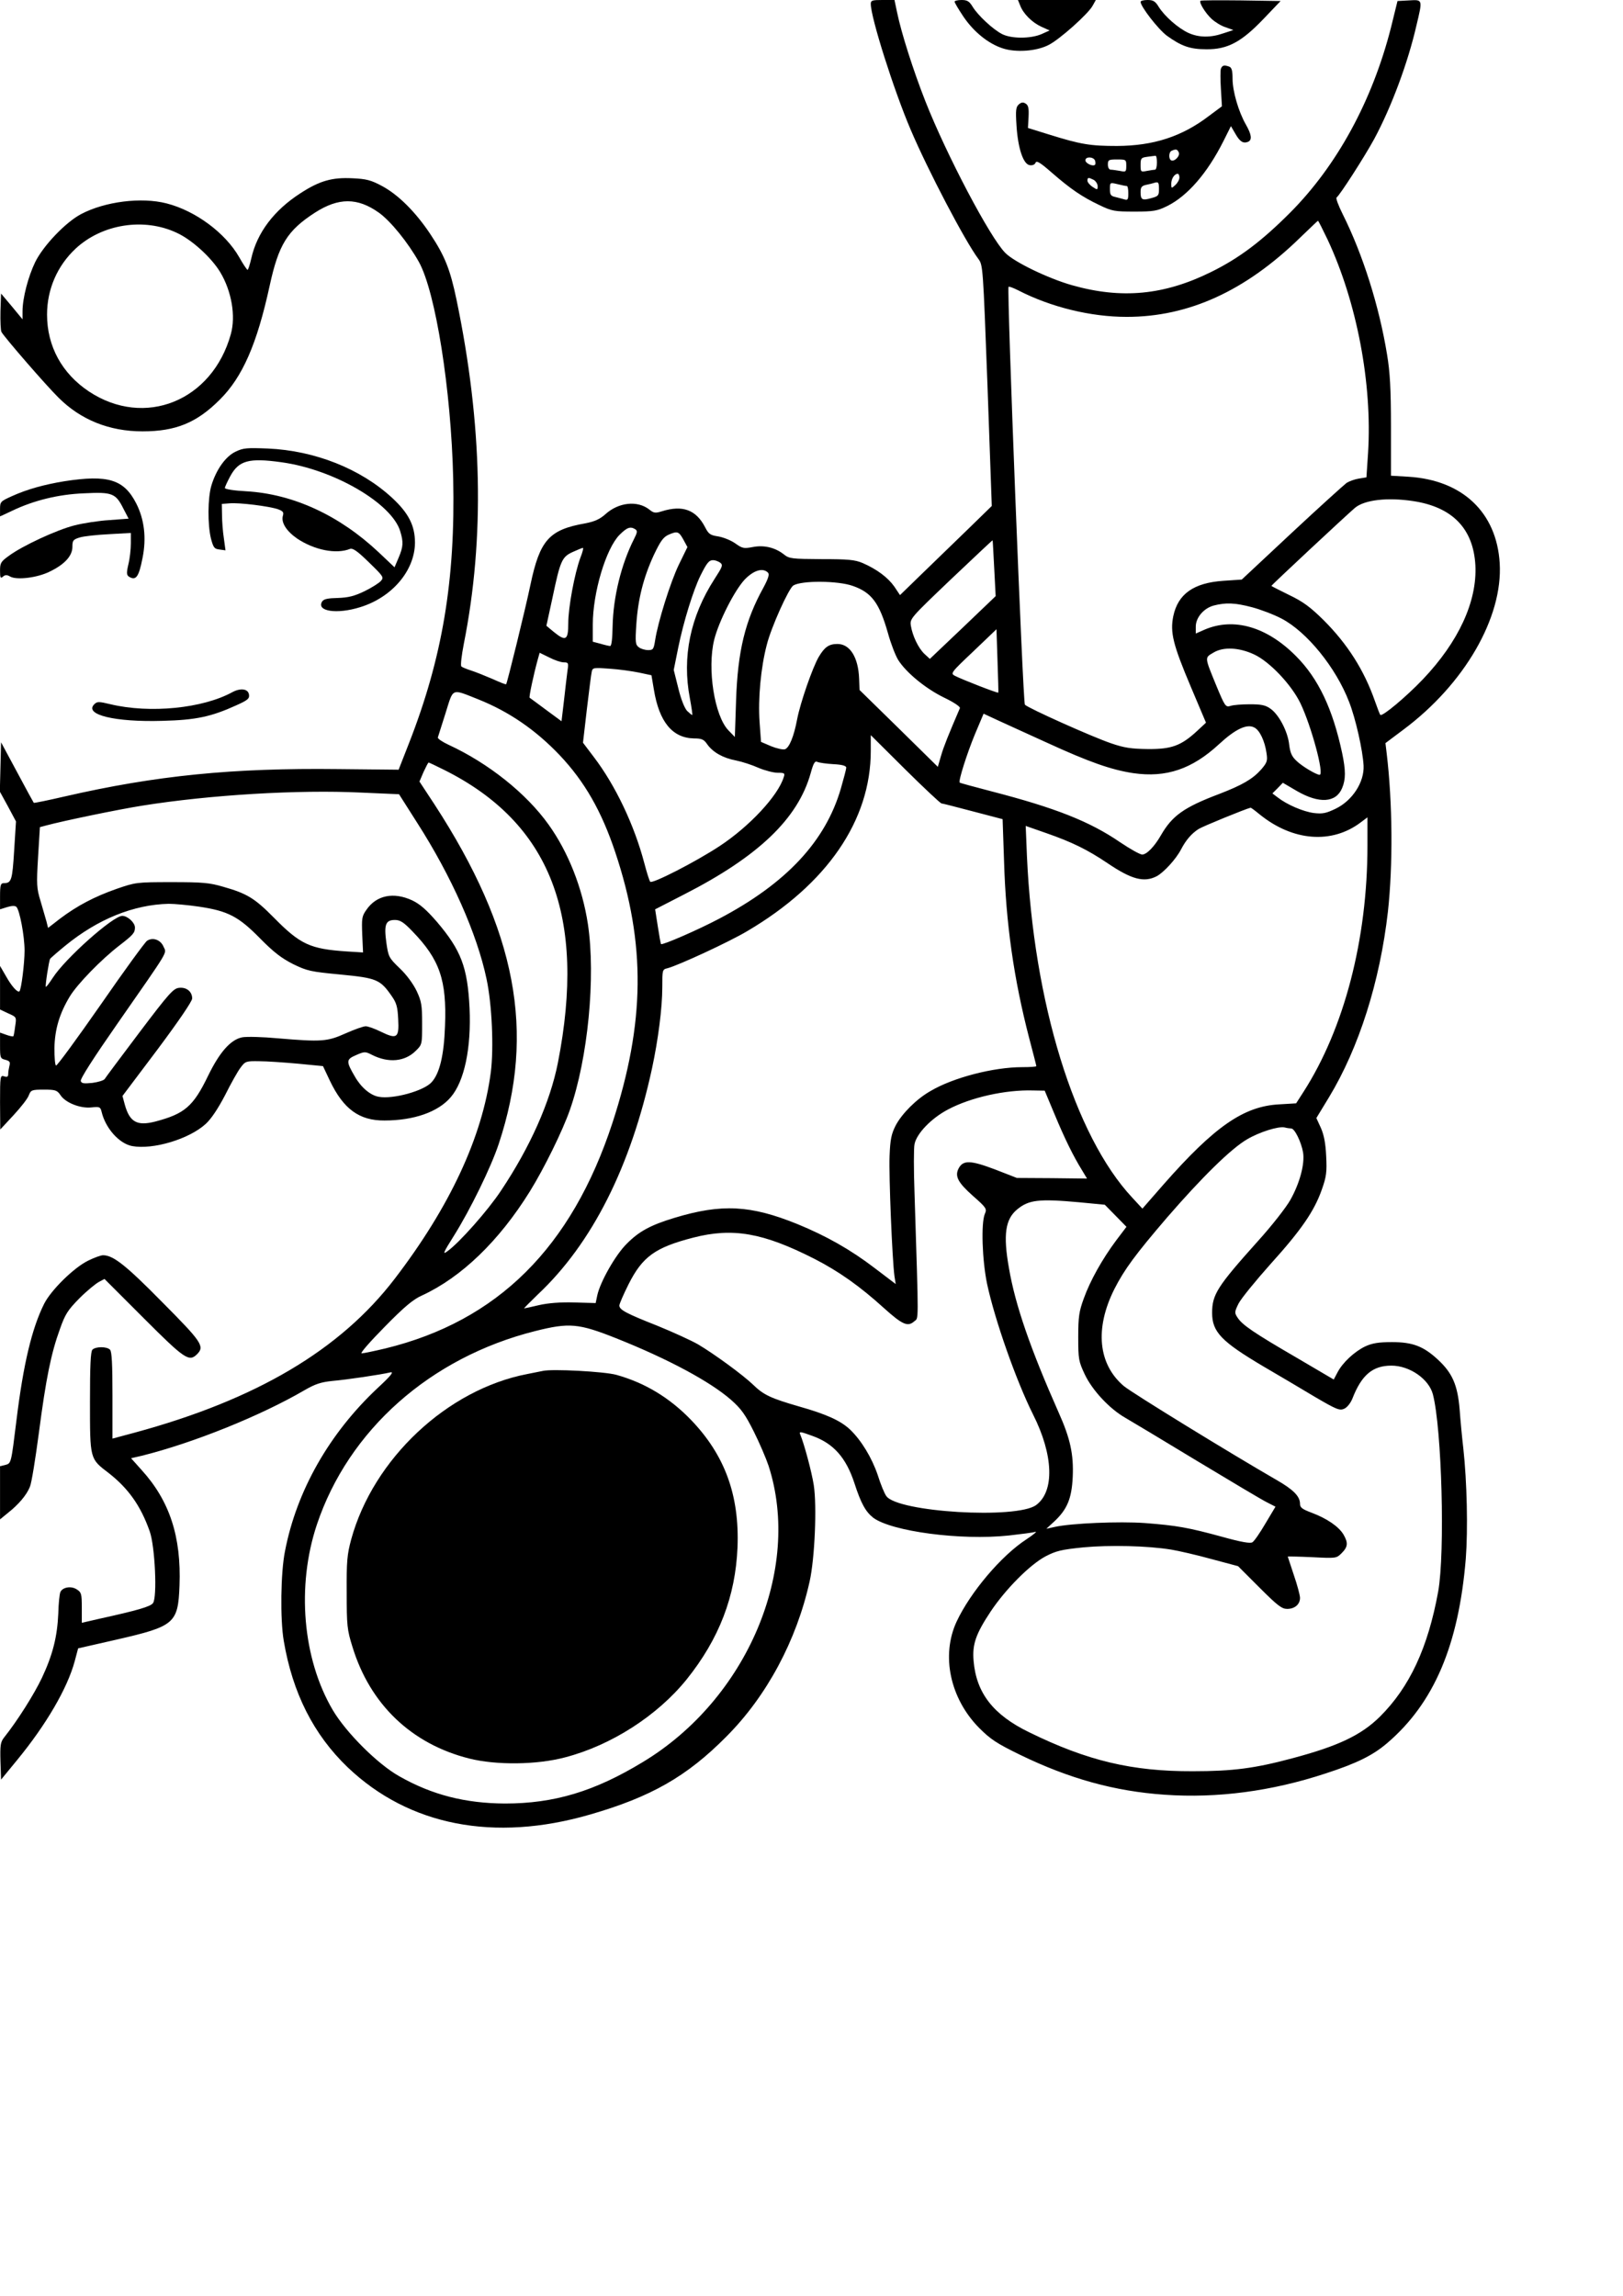 <?xml version="1.0" encoding="UTF-8" standalone="yes"?>
<svg version="1.0" xmlns="http://www.w3.org/2000/svg" width="210mm" height="297mm" viewBox="0 0 794 1123" preserveAspectRatio="xMidYMid meet">
  <g transform="translate(0,1123) scale(0.1,-0.1)" fill="#000000" stroke="none">
    <path d="M4260 11211 c0 -67 113 -423 195 -615 85 -200 266 -545 331 -632 23
-31 23 -36 45 -620 l21 -589 -118 -115 c-66 -64 -167 -162 -225 -218 l-106
-103 -28 42 c-32 45 -86 85 -155 115 -38 16 -71 19 -201 19 -145 1 -158 2
-184 23 -43 34 -98 47 -153 36 -43 -8 -50 -7 -85 18 -21 15 -59 30 -83 34 -39
6 -47 11 -64 44 -44 86 -110 111 -212 79 -32 -10 -40 -9 -62 9 -58 45 -150 35
-214 -23 -28 -25 -53 -36 -99 -45 -177 -31 -222 -82 -268 -300 -25 -120 -114
-482 -119 -487 -2 -2 -32 10 -67 26 -35 15 -82 34 -104 41 -22 7 -44 16 -48
20 -5 4 1 54 12 111 103 517 91 1075 -36 1684 -31 148 -57 213 -128 320 -72
108 -156 192 -236 235 -54 29 -77 35 -145 38 -99 5 -160 -12 -254 -73 -129
-83 -213 -193 -241 -320 -7 -30 -15 -55 -18 -55 -3 0 -22 28 -41 62 -68 119
-214 227 -355 263 -124 32 -302 9 -418 -52 -76 -40 -185 -154 -225 -235 -34
-70 -62 -176 -62 -241 l0 -39 -52 63 -53 63 -3 -87 c-1 -48 1 -94 5 -101 16
-28 219 -262 279 -321 109 -109 249 -165 411 -165 163 0 265 42 378 155 111
110 182 272 244 557 44 202 86 270 222 358 115 74 208 74 312 0 58 -41 144
-148 196 -241 82 -147 158 -626 168 -1060 11 -496 -52 -876 -218 -1299 l-49
-125 -297 3 c-514 6 -889 -31 -1337 -134 -82 -19 -150 -33 -151 -31 -1 1 -38
68 -81 149 l-79 147 -3 -121 -3 -120 40 -73 39 -73 -9 -143 c-9 -145 -13 -159
-51 -159 -15 0 -18 -10 -18 -64 l0 -64 35 11 c23 7 39 7 45 1 16 -16 40 -143
40 -214 0 -62 -16 -190 -25 -199 -9 -8 -38 24 -66 74 l-29 50 0 -107 0 -106
40 -19 c41 -18 41 -18 34 -63 -3 -25 -7 -47 -9 -49 -2 -2 -18 1 -34 7 l-31 11
0 -63 c0 -60 1 -64 26 -70 21 -6 25 -11 20 -29 -3 -12 -6 -30 -6 -40 0 -14 -5
-17 -20 -12 -19 6 -20 2 -20 -127 l1 -133 65 70 c36 39 70 82 75 98 10 25 14
27 74 27 56 0 64 -3 80 -26 24 -38 98 -67 152 -61 40 4 44 3 50 -22 19 -80 86
-155 149 -167 102 -19 280 34 361 109 27 25 60 75 94 140 28 56 62 117 76 135
23 31 27 32 91 31 37 0 122 -6 189 -12 l123 -12 34 -72 c66 -138 144 -195 267
-194 144 0 263 42 324 114 67 78 101 241 92 437 -10 199 -41 281 -159 420 -52
60 -84 88 -122 106 -91 42 -175 25 -224 -47 -22 -31 -23 -42 -20 -121 l4 -87
-80 5 c-179 12 -227 34 -356 165 -94 95 -131 118 -247 151 -68 20 -101 23
-253 23 -172 0 -177 -1 -270 -33 -108 -38 -192 -82 -277 -146 l-58 -45 -8 32
c-5 18 -18 63 -29 100 -19 62 -20 80 -12 214 l9 147 30 8 c85 23 356 79 470
97 331 53 765 79 1073 64 l184 -8 89 -140 c168 -262 293 -544 339 -763 27
-125 36 -339 21 -457 -41 -316 -201 -659 -470 -1010 -267 -349 -679 -592
-1273 -753 l-108 -29 0 211 c0 152 -3 215 -12 224 -16 16 -70 16 -86 0 -9 -9
-12 -79 -12 -255 0 -282 -1 -278 91 -348 96 -75 157 -160 201 -285 26 -71 38
-325 16 -352 -13 -17 -75 -35 -261 -76 l-87 -20 0 74 c0 67 -2 75 -24 89 -28
19 -71 11 -81 -13 -4 -10 -9 -56 -10 -104 -5 -114 -27 -202 -80 -315 -38 -80
-119 -209 -186 -293 -17 -22 -19 -38 -17 -115 l3 -90 78 95 c143 174 246 351
282 483 l17 64 189 43 c283 65 300 79 307 264 9 239 -48 414 -185 565 l-52 58
52 12 c250 62 581 195 797 321 52 30 79 39 135 45 71 6 239 31 285 42 18 4 3
-16 -62 -76 -237 -222 -397 -503 -454 -799 -21 -104 -24 -333 -6 -438 43 -255
146 -459 313 -619 299 -285 716 -367 1185 -231 298 86 474 186 667 381 198
198 344 471 408 760 25 112 36 369 20 471 -10 64 -47 202 -66 247 -7 16 0 15
60 -7 103 -37 164 -106 205 -231 32 -99 55 -140 92 -169 90 -67 428 -112 663
-87 61 7 119 14 130 18 11 3 -9 -14 -44 -37 -123 -80 -274 -259 -341 -402 -77
-166 -32 -376 110 -520 56 -56 86 -76 201 -132 239 -116 461 -178 707 -195
257 -18 523 17 787 104 154 50 232 89 302 149 229 196 349 479 384 901 11 144
6 376 -12 540 -6 50 -14 135 -18 190 -10 121 -36 179 -106 244 -71 66 -124 86
-225 86 -65 0 -96 -5 -131 -21 -52 -25 -111 -79 -136 -128 l-18 -34 -182 107
c-210 122 -265 160 -288 195 -16 24 -16 28 4 69 12 24 82 110 156 193 151 167
215 260 252 366 22 62 25 85 21 163 -3 64 -11 104 -26 138 l-22 48 62 102
c147 243 249 566 288 907 25 227 23 533 -6 775 l-6 50 88 66 c299 223 487 549
471 814 -15 249 -183 407 -447 423 l-85 5 0 241 c0 185 -5 267 -19 351 -39
239 -119 491 -217 687 -21 42 -35 79 -30 82 15 10 136 198 184 286 84 156 165
373 207 557 30 126 31 125 -36 121 l-57 -3 -32 -130 c-91 -357 -263 -674 -494
-906 -140 -140 -249 -222 -385 -289 -230 -114 -439 -134 -682 -65 -116 33
-282 113 -326 158 -74 74 -287 478 -391 742 -59 150 -117 332 -138 433 l-13
62 -58 0 c-51 0 -58 -2 -58 -19z m2235 -1153 c143 -306 219 -704 198 -1043
l-8 -120 -37 -6 c-20 -3 -47 -13 -60 -21 -12 -9 -133 -118 -268 -244 l-245
-229 -90 -6 c-145 -10 -222 -64 -245 -173 -16 -79 -2 -138 86 -346 l74 -175
-44 -41 c-78 -72 -125 -89 -241 -88 -81 1 -115 6 -179 28 -94 32 -406 172
-422 189 -10 11 -89 2035 -80 2044 2 3 23 -5 47 -17 161 -83 356 -130 531
-130 304 0 581 127 848 387 47 45 86 83 88 83 2 0 23 -42 47 -92z m-5630 33
c74 -34 169 -121 212 -192 56 -93 77 -215 52 -304 -91 -327 -422 -460 -694
-280 -132 88 -205 221 -205 376 0 124 50 239 140 323 129 120 334 153 495 77z
m6048 -1312 c193 -29 295 -135 305 -314 9 -177 -82 -374 -257 -558 -81 -85
-198 -183 -208 -174 -3 3 -15 35 -27 69 -53 151 -134 278 -251 395 -65 64
-100 90 -169 123 -47 23 -86 43 -86 44 0 4 370 349 409 382 47 39 158 52 284
33z m-3805 -138 c11 -7 10 -16 -6 -47 -63 -124 -102 -285 -105 -426 -1 -60 -5
-98 -12 -98 -5 0 -27 5 -47 11 l-38 10 0 84 c0 156 64 370 130 438 38 38 54
43 78 28z m236 -52 l19 -35 -41 -84 c-42 -86 -104 -285 -117 -372 -7 -44 -10
-48 -34 -48 -15 0 -36 6 -46 14 -16 12 -18 23 -12 112 8 123 35 230 86 340 33
69 46 87 73 99 42 18 49 16 72 -26z m1520 -140 l7 -135 -161 -154 -161 -153
-26 24 c-30 28 -59 89 -67 139 -5 34 -1 38 197 227 111 105 202 191 203 190 1
-1 4 -63 8 -138z m-2025 52 c-28 -76 -59 -241 -59 -320 0 -83 -12 -90 -71 -42
l-36 30 30 138 c38 181 46 199 99 223 24 11 46 20 50 20 3 0 -2 -22 -13 -49z
m684 -23 c15 -12 12 -19 -28 -81 -118 -183 -159 -381 -120 -583 8 -43 13 -79
12 -81 -2 -2 -13 8 -26 20 -13 15 -30 58 -43 112 l-22 88 22 109 c26 128 74
282 109 353 32 64 42 75 62 75 10 0 25 -6 34 -12z m234 -49 c8 -8 2 -28 -22
-73 -90 -162 -126 -312 -134 -551 l-6 -180 -31 32 c-69 71 -105 302 -70 444
23 91 100 242 150 295 44 45 88 58 113 33z m415 -65 c92 -32 130 -83 172 -231
14 -51 37 -110 50 -131 39 -62 134 -140 224 -184 48 -23 81 -45 78 -52 -55
-128 -79 -187 -92 -232 l-16 -55 -191 188 -192 188 -2 55 c-4 105 -45 170
-106 170 -42 0 -63 -15 -92 -64 -30 -52 -89 -221 -105 -303 -16 -86 -39 -141
-60 -148 -10 -3 -41 4 -68 15 l-49 21 -7 97 c-8 115 6 266 35 377 21 85 107
276 130 291 40 25 218 24 291 -2z m1952 -104 c42 -11 108 -36 146 -56 124 -65
266 -240 330 -407 32 -81 67 -237 71 -312 4 -80 -54 -171 -137 -211 -46 -22
-63 -26 -106 -21 -53 7 -132 41 -178 77 l-25 19 26 26 25 26 70 -41 c108 -62
190 -57 220 15 18 43 18 86 0 172 -46 215 -116 364 -226 474 -143 144 -305
190 -447 129 l-43 -19 0 34 c0 44 39 90 88 103 58 15 102 14 186 -8z m-1240
-418 c-3 -4 -177 64 -212 82 -23 12 -21 15 90 120 l113 108 5 -153 c3 -85 5
-156 4 -157z m1251 187 c76 -35 183 -148 227 -239 53 -110 118 -350 94 -350
-16 0 -85 41 -112 67 -24 22 -32 40 -37 81 -7 64 -50 146 -91 175 -25 18 -45
22 -101 22 -38 0 -81 -3 -95 -8 -24 -7 -27 -3 -69 98 -59 144 -58 137 -14 163
48 29 125 25 198 -9z m-3377 -39 c23 0 24 -3 18 -42 -3 -24 -11 -89 -17 -145
l-12 -101 -76 56 c-42 31 -78 58 -80 59 -4 3 19 112 40 188 l9 32 47 -23 c25
-13 57 -24 71 -24z m368 -50 l61 -13 12 -71 c26 -158 91 -236 196 -238 38 0
49 -5 65 -29 28 -39 77 -67 141 -79 30 -6 79 -22 110 -36 31 -13 73 -24 93
-24 34 0 37 -2 30 -22 -28 -91 -168 -241 -314 -337 -117 -77 -330 -186 -339
-174 -4 4 -17 45 -29 91 -49 186 -141 380 -247 519 l-53 70 19 164 c11 90 21
173 24 184 4 19 10 20 87 14 46 -3 110 -12 144 -19z m-786 -131 c150 -60 280
-149 398 -273 122 -129 205 -274 272 -475 150 -449 146 -834 -14 -1324 -200
-610 -562 -969 -1111 -1103 -55 -13 -107 -24 -116 -24 -9 0 42 58 112 129 96
98 140 135 183 154 193 89 377 266 528 509 70 113 160 296 196 399 88 251 127
650 88 909 -27 177 -96 352 -192 486 -109 153 -295 301 -490 391 -30 14 -54
30 -52 36 2 7 19 61 38 120 39 124 26 119 160 66z m2780 -211 c209 -96 318
-134 425 -150 161 -23 287 20 419 142 80 74 137 101 173 81 26 -13 51 -67 59
-124 6 -39 3 -47 -26 -81 -42 -47 -92 -76 -206 -120 -172 -65 -229 -106 -284
-201 -32 -56 -70 -95 -92 -95 -11 0 -59 27 -108 60 -149 102 -316 168 -629
249 -84 22 -155 41 -156 43 -7 8 36 143 74 235 l43 102 71 -33 c40 -18 146
-67 237 -108z m-514 -298 c5 0 74 -18 154 -39 l145 -38 7 -204 c9 -307 48
-578 123 -867 19 -72 35 -134 35 -137 0 -3 -31 -5 -69 -5 -140 0 -338 -51
-449 -117 -69 -39 -140 -111 -170 -168 -21 -41 -27 -68 -30 -150 -4 -96 13
-509 24 -588 l6 -38 -104 79 c-118 90 -235 156 -376 214 -229 93 -371 101
-602 31 -116 -35 -174 -66 -234 -127 -55 -54 -130 -187 -144 -252 l-8 -38
-105 3 c-68 2 -128 -3 -172 -13 -38 -9 -70 -16 -73 -16 -2 0 28 30 67 68 266
250 455 626 559 1107 30 140 50 295 50 396 0 85 0 87 26 93 53 14 300 128 389
181 391 230 605 542 605 882 l0 77 168 -167 c93 -92 173 -167 178 -167z m-528
192 c42 -2 62 -8 62 -17 0 -7 -12 -52 -26 -101 -75 -259 -267 -465 -596 -638
-104 -55 -277 -130 -284 -124 -2 2 -9 41 -16 87 l-13 83 142 73 c364 186 557
371 619 593 14 51 21 61 33 55 9 -4 44 -9 79 -11z m-1905 -28 c520 -260 697
-716 556 -1434 -38 -191 -135 -410 -278 -624 -64 -97 -205 -256 -263 -297 -24
-18 -20 -7 33 77 79 126 181 334 219 449 181 546 87 1043 -315 1661 l-73 111
20 47 c12 25 22 46 25 46 2 0 36 -16 76 -36z m3990 -218 c162 -131 353 -146
495 -38 l32 24 0 -138 c0 -459 -114 -895 -313 -1205 l-36 -56 -83 -5 c-173 -9
-316 -108 -565 -391 l-104 -119 -50 54 c-282 302 -483 954 -515 1671 l-6 147
103 -36 c123 -43 199 -80 297 -146 118 -80 179 -96 241 -64 35 19 95 84 120
133 22 42 50 76 85 98 18 12 231 99 254 104 2 1 22 -14 45 -33z m-5189 -451
c141 -21 193 -48 298 -155 67 -68 105 -97 162 -126 70 -34 86 -37 232 -51 176
-17 194 -24 250 -105 24 -34 29 -53 32 -114 5 -91 -6 -99 -84 -61 -30 15 -64
27 -75 27 -12 0 -56 -16 -99 -35 -89 -40 -117 -42 -330 -24 -74 7 -153 9 -175
5 -56 -11 -110 -71 -167 -188 -73 -151 -115 -186 -258 -224 -90 -23 -126 -3
-150 84 l-11 41 171 227 c103 138 170 236 170 250 0 33 -27 56 -64 52 -28 -3
-49 -26 -194 -218 -89 -118 -166 -221 -170 -228 -5 -7 -31 -15 -60 -19 -41 -4
-53 -3 -57 9 -4 10 63 114 178 279 261 375 242 343 227 378 -14 34 -53 48 -81
29 -10 -7 -113 -148 -227 -313 -115 -165 -213 -299 -218 -297 -5 1 -8 40 -8
85 2 93 25 170 76 254 37 60 152 179 243 249 66 51 75 61 75 87 0 24 -36 57
-62 57 -45 0 -279 -208 -340 -303 -17 -26 -32 -46 -34 -44 -4 4 15 127 21 137
3 4 36 33 74 64 159 130 334 201 506 205 28 0 95 -6 149 -14z m1043 -120 c134
-138 169 -239 160 -464 -5 -142 -26 -231 -65 -274 -37 -43 -190 -85 -259 -72
-41 7 -87 46 -117 99 -44 75 -43 84 6 105 41 18 45 18 78 1 81 -41 161 -33
214 20 31 30 31 32 31 133 0 90 -3 109 -27 160 -17 35 -49 79 -83 111 -53 51
-55 56 -65 125 -12 88 -4 111 42 111 25 0 43 -11 85 -55z m3142 -895 c49 -118
91 -204 135 -275 l24 -40 -171 2 -172 1 -108 42 c-119 45 -155 46 -177 5 -20
-38 -4 -69 69 -134 67 -59 70 -64 59 -89 -19 -45 -13 -226 11 -342 38 -177
142 -473 225 -639 100 -198 106 -376 15 -443 -95 -70 -678 -35 -733 44 -9 12
-28 58 -42 103 -29 85 -80 169 -135 222 -47 44 -115 75 -249 113 -138 40 -174
56 -226 107 -49 47 -188 149 -269 197 -33 19 -123 60 -199 91 -152 60 -186 78
-186 99 0 8 20 54 45 104 68 135 130 180 316 228 194 50 342 24 592 -103 121
-62 223 -134 342 -242 90 -81 116 -92 147 -65 23 21 23 -36 2 630 -4 111 -4
218 0 237 10 52 82 127 164 170 111 59 281 97 415 93 l58 -1 48 -115z m1158
-70 c17 0 49 -66 58 -117 9 -56 -16 -150 -62 -232 -20 -36 -91 -127 -159 -202
-199 -222 -224 -261 -224 -351 0 -93 45 -140 251 -262 74 -43 187 -110 252
-149 106 -62 121 -68 143 -58 14 6 31 27 40 49 45 116 99 162 191 162 89 0
183 -65 203 -140 44 -168 60 -775 26 -965 -50 -275 -140 -468 -285 -612 -92
-91 -205 -144 -426 -203 -186 -50 -293 -64 -490 -64 -297 -1 -516 51 -801 191
-175 85 -258 192 -271 349 -7 81 11 132 84 242 73 109 191 228 268 269 52 27
77 33 185 44 129 12 313 8 430 -11 36 -6 124 -26 196 -46 l131 -35 105 -105
c88 -88 109 -104 135 -104 37 0 63 22 63 54 0 12 -13 62 -30 111 -16 49 -30
90 -30 91 0 1 54 0 119 -3 118 -6 119 -6 145 20 31 31 32 51 8 92 -24 39 -82
78 -154 105 -48 18 -58 26 -58 44 0 37 -33 70 -117 118 -227 131 -704 424
-745 458 -126 107 -143 282 -46 475 49 96 102 168 258 350 169 195 312 336
391 382 59 35 153 65 184 58 11 -3 26 -5 32 -5z m-1037 -361 l125 -12 53 -54
53 -54 -50 -66 c-68 -91 -128 -198 -159 -285 -23 -63 -27 -89 -27 -188 0 -109
2 -119 32 -183 37 -78 121 -168 198 -212 28 -16 186 -111 351 -211 166 -100
320 -192 343 -203 l41 -21 -49 -82 c-27 -46 -55 -87 -64 -92 -10 -7 -56 1
-149 27 -165 45 -221 55 -377 67 -126 9 -361 -1 -441 -19 l-41 -9 39 36 c63
59 85 112 90 217 5 111 -12 189 -69 316 -137 309 -212 524 -243 706 -29 163
-18 239 40 287 57 47 105 53 304 35z m-2266 -665 c256 -102 460 -212 562 -301
50 -44 70 -72 112 -156 28 -56 60 -131 72 -167 164 -507 -106 -1142 -615
-1449 -237 -144 -434 -203 -675 -203 -193 1 -356 42 -516 133 -106 59 -261
214 -326 324 -148 251 -178 607 -78 907 155 463 555 818 1068 947 167 42 212
38 396 -35z"/>
    <path d="M2655 4524 c-11 -2 -45 -9 -75 -15 -392 -75 -754 -415 -862 -809 -20
-74 -23 -107 -22 -260 0 -161 2 -182 28 -265 86 -282 289 -476 572 -547 132
-33 331 -31 469 6 226 59 451 204 594 381 159 198 239 406 249 646 10 255 -62
451 -227 623 -105 109 -226 182 -366 221 -58 16 -315 30 -360 19z"/>
    <path d="M4670 11222 c0 -5 19 -37 43 -73 50 -74 121 -132 191 -155 65 -22
166 -15 226 16 54 27 196 154 216 193 l15 27 -190 0 -191 0 11 -27 c15 -40 58
-83 104 -104 l40 -18 -40 -18 c-53 -23 -149 -23 -194 1 -44 23 -116 90 -142
132 -17 28 -27 34 -55 34 -19 0 -34 -4 -34 -8z"/>
    <path d="M5580 11221 c0 -23 86 -134 129 -166 71 -51 113 -66 193 -66 103 -1
171 35 279 148 l84 88 -194 3 c-107 1 -196 1 -198 -2 -8 -8 24 -60 54 -88 16
-15 46 -34 68 -41 l39 -14 -49 -16 c-63 -22 -120 -21 -171 2 -50 23 -116 81
-145 127 -17 28 -27 34 -55 34 -19 0 -34 -4 -34 -9z"/>
    <path d="M5973 10894 c-3 -8 -3 -53 0 -100 l5 -84 -62 -46 c-133 -102 -272
-147 -451 -148 -130 0 -176 7 -333 56 l-103 32 3 54 c2 42 -1 57 -14 65 -12 8
-21 7 -33 -3 -15 -13 -17 -28 -12 -105 7 -110 33 -189 65 -193 13 -2 25 3 28
12 5 12 23 1 79 -48 93 -81 149 -119 233 -159 62 -30 75 -32 172 -32 94 0 111
3 160 27 99 49 196 160 275 317 l37 74 21 -36 c22 -39 38 -50 62 -41 22 9 18
36 -10 85 -36 63 -65 163 -65 224 0 39 -4 54 -16 59 -25 9 -34 7 -41 -10z
m-206 -410 c7 -18 -23 -47 -38 -38 -13 8 -11 42 4 47 21 9 27 7 34 -9z m-107
-49 c0 -19 -4 -35 -9 -35 -5 0 -23 -3 -40 -6 -30 -6 -31 -5 -31 29 0 33 3 36
33 40 17 2 35 5 40 5 4 1 7 -14 7 -33z m-303 10 c3 -9 3 -18 0 -21 -10 -10
-47 7 -47 22 0 19 39 18 47 -1z m153 -26 c0 -30 -2 -31 -31 -25 -17 3 -38 6
-45 6 -8 0 -14 10 -14 25 0 23 4 25 45 25 44 0 45 -1 45 -31z m260 -57 c0 -11
-9 -27 -20 -37 -19 -18 -20 -17 -20 6 0 25 16 49 32 49 4 0 8 -8 8 -18z m-419
-12 c10 -6 19 -20 19 -31 0 -18 -1 -19 -25 -3 -14 9 -25 23 -25 30 0 17 5 17
31 4z m162 -30 c4 0 7 -16 7 -36 0 -29 -3 -34 -17 -30 -10 3 -30 8 -45 12 -24
5 -28 11 -28 39 0 33 0 33 38 24 20 -5 40 -9 45 -9z m157 -15 c0 -31 -3 -35
-37 -44 -45 -13 -53 -8 -53 29 0 24 5 31 28 36 15 3 32 7 37 9 22 7 25 4 25
-30z"/>
    <path d="M1153 9021 c-49 -23 -95 -87 -119 -166 -18 -60 -19 -191 -2 -260 12
-44 16 -50 42 -53 l29 -4 -8 59 c-5 32 -9 83 -9 113 l-1 55 39 3 c47 4 192
-14 236 -29 24 -9 29 -15 24 -31 -10 -33 16 -75 69 -112 85 -57 192 -78 259
-51 14 5 37 -11 93 -66 71 -69 74 -73 58 -91 -9 -10 -45 -33 -80 -50 -50 -24
-78 -31 -130 -33 -49 -1 -69 -5 -77 -17 -30 -48 71 -64 186 -28 156 48 267
179 268 315 0 84 -31 145 -112 220 -154 142 -378 231 -608 241 -101 4 -120 3
-157 -15z m223 -52 c257 -35 541 -201 582 -338 16 -53 15 -75 -8 -129 l-20
-47 -76 72 c-193 182 -420 287 -651 300 -57 3 -103 10 -103 16 0 5 12 31 26
57 42 78 92 91 250 69z"/>
    <path d="M315 8876 c-98 -16 -182 -39 -257 -73 -55 -25 -58 -27 -58 -63 l0
-36 58 27 c106 51 227 81 354 86 138 7 154 0 192 -76 l25 -48 -93 -7 c-52 -3
-129 -15 -172 -26 -87 -22 -255 -100 -321 -149 -39 -28 -43 -35 -43 -72 0 -35
2 -40 14 -30 11 10 20 10 37 0 33 -17 132 -5 192 25 73 35 111 77 111 121 0
32 4 36 36 46 19 6 83 13 143 16 l107 6 0 -51 c0 -28 -5 -74 -12 -102 -10 -43
-9 -53 3 -61 34 -21 48 -1 66 91 20 98 9 190 -31 268 -60 117 -138 141 -351
108z"/>
    <path d="M1136 7844 c-144 -79 -402 -105 -595 -59 -58 14 -66 14 -80 0 -51
-51 101 -88 334 -81 163 4 238 20 361 76 56 25 65 33 62 52 -4 29 -41 34 -82
12z"/>
    <path d="M430 5063 c-69 -34 -180 -143 -214 -210 -60 -120 -102 -294 -136
-573 -26 -210 -25 -208 -55 -216 l-25 -6 0 -130 0 -130 39 32 c51 40 91 87
107 127 8 17 27 136 44 264 35 268 60 390 103 508 26 74 39 93 96 151 36 36
79 71 94 79 l28 15 192 -192 c201 -201 222 -215 261 -176 38 38 24 59 -171
255 -179 182 -240 229 -289 229 -11 0 -44 -12 -74 -27z"/>
  </g>
</svg>